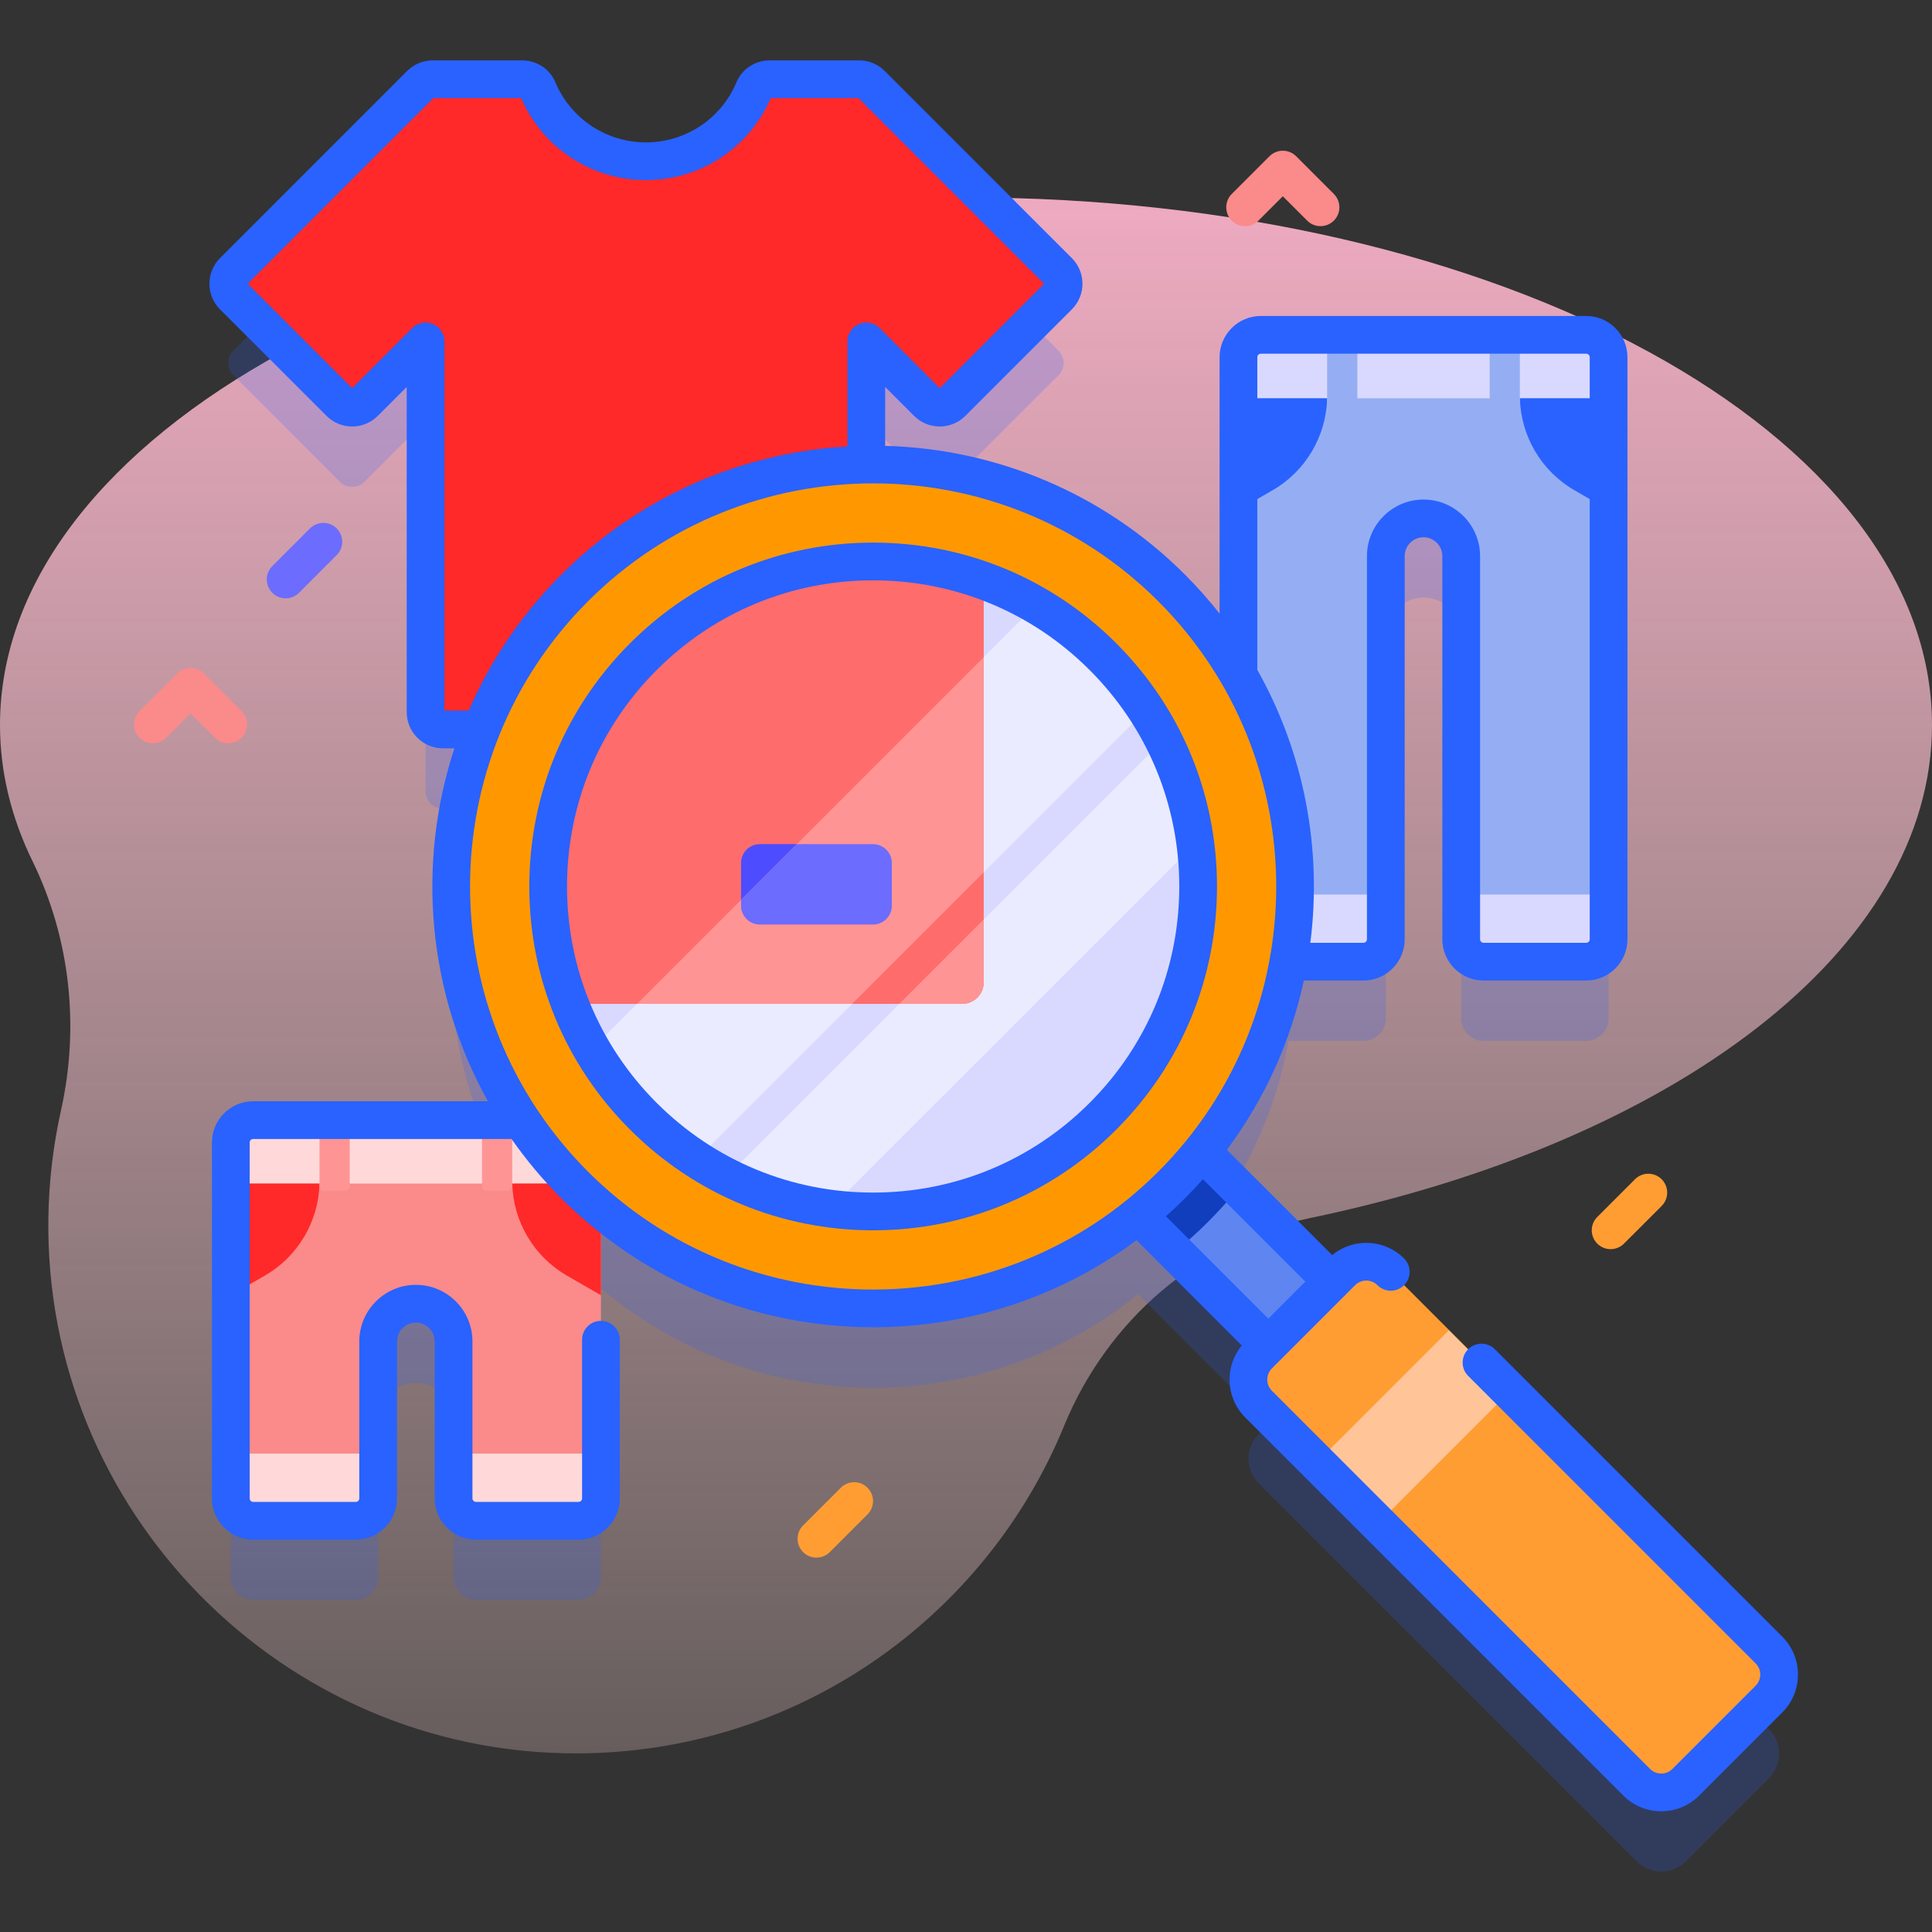<?xml version="1.0" encoding="utf-8"?>
<svg width="128px" height="128px" viewBox="0 0 128 128" version="1.1" xmlns:xlink="http://www.w3.org/1999/xlink" xmlns="http://www.w3.org/2000/svg">
  <rect x="0" y="0" width="128" height="128" fill="#333333" stroke="none"/>
  <desc>Created with Lunacy</desc>
  <defs>
    <linearGradient x1="0.5" y1="-0.136" x2="0.5" y2="1.403" id="gradient_1">
      <stop offset="0.002" stop-color="#FFB0CC" />
      <stop offset="0.992" stop-color="#FFE8DC" stop-opacity="0" />
    </linearGradient>
  </defs>
  <g id="search">
    <path d="M0 0L128 0L128 128L0 128L0 0Z" id="Background" fill="none" stroke="none" />
    <path d="M128 34.95C128 15.648 99.346 0 64 0C28.654 0 0 15.648 0 34.95C0 38.07 0.75 41.094 2.155 43.972C4.657 49.095 5.28 54.929 4.039 60.493C3.53 62.775 3.244 65.141 3.206 67.567C2.897 87.02 18.696 103.082 38.151 103.082C52.762 103.082 65.277 94.116 70.498 81.386C73.365 74.395 79.389 69.156 86.787 67.617C110.882 62.602 128 49.868 128 34.95L128 34.95Z" transform="translate(0 13.084)" id="Shape" fill="url(#gradient_1)" stroke="none" />
    <path d="M102.078 104.07L77.021 79.013C76.125 78.116 74.671 78.116 73.775 79.013L73.127 79.66L64.5 71.034C67.522 67.295 69.437 62.959 70.247 58.463L75.209 58.463C76.028 58.463 76.692 57.799 76.692 56.98L76.692 31.594C76.692 30.215 77.81 29.096 79.19 29.096C80.569 29.096 81.688 30.215 81.688 31.594L81.688 56.98C81.688 57.799 82.352 58.463 83.171 58.463L89.968 58.463C90.787 58.463 91.451 57.799 91.451 56.98L91.451 18.417C91.451 17.598 90.787 16.934 89.968 16.934L68.412 16.934C67.593 16.934 66.929 17.598 66.929 18.417L66.929 39.455C65.736 37.4 64.262 35.464 62.502 33.704C56.926 28.127 49.58 25.4 42.272 25.517L42.272 17.369L46.325 21.422C46.773 21.87 47.5 21.87 47.948 21.422L55.01 14.361C55.458 13.912 55.458 13.186 55.01 12.738L42.608 0.336C42.393 0.121 42.101 0 41.797 0L35.873 0C35.419 0 35 0.264 34.824 0.682C33.651 3.473 30.891 5.433 27.673 5.433C24.455 5.433 21.694 3.473 20.521 0.682C20.345 0.264 19.926 0 19.472 0L13.549 0C13.244 0 12.952 0.121 12.737 0.336L0.336 12.737C-0.112 13.185 -0.112 13.912 0.336 14.361L7.397 21.422C7.846 21.87 8.572 21.87 9.021 21.422L13.073 17.369L13.073 41.929C13.073 42.563 13.587 43.077 14.221 43.077L16.758 43.077C13.389 51.499 14.278 61.228 19.428 68.96L1.653 68.96C0.834 68.96 0.17 69.624 0.17 70.444L0.17 94.02C0.17 94.839 0.834 95.504 1.653 95.504L8.45 95.504C9.269 95.504 9.933 94.84 9.933 94.02L9.933 83.621C9.933 82.241 11.052 81.123 12.431 81.123C13.811 81.123 14.929 82.241 14.929 83.621L14.929 94.02C14.929 94.839 15.593 95.504 16.412 95.504L23.209 95.504C24.028 95.504 24.692 94.84 24.692 94.02L24.692 74.856C34.924 83.508 49.903 83.641 60.28 75.254L68.907 83.881L68.259 84.528C67.362 85.425 67.362 86.879 68.259 87.775L93.316 112.832C94.212 113.729 95.666 113.729 96.562 112.832L102.078 107.316C102.975 106.42 102.975 104.967 102.078 104.07L102.078 104.07Z" transform="translate(15.122 10.495)" id="Shape" fill="#2962FF" fill-opacity="0.2" stroke="none" />
    <path d="M0 1.483L0 40.046C0 40.865 0.664 41.529 1.483 41.529L8.28 41.529C9.099 41.529 9.763 40.865 9.763 40.046L9.763 14.66C9.763 13.281 10.882 12.162 12.261 12.162C13.64 12.162 14.759 13.281 14.759 14.66L14.759 40.046C14.759 40.865 15.423 41.529 16.242 41.529L23.039 41.529C23.858 41.529 24.522 40.865 24.522 40.046L24.522 1.483C24.522 0.664 23.858 0 23.039 0L1.484 0C0.664 0 1.52588e-05 0.664 1.52588e-05 1.483L0 1.483Z" transform="translate(82.052 22.184)" id="Shape" fill="#95AEF3" stroke="none" />
    <g id="Group" transform="translate(82.051 22.184)">
      <path d="M24.522 4.203L24.522 1.483C24.522 0.664 23.858 0 23.038 0L1.483 0C0.664 0 0 0.664 0 1.483L0 4.203L24.522 4.203Z" id="Shape" fill="#D9D9FF" stroke="none" />
      <path d="M0 0L0 2.966C0 3.785 0.664 4.449 1.483 4.449L8.28 4.449C9.099 4.449 9.763 3.785 9.763 2.966L9.763 0L0 0Z" transform="translate(0 37.08)" id="Shape" fill="#D9D9FF" stroke="none" />
      <path d="M0 0L0 2.966C0 3.785 0.664 4.449 1.483 4.449L8.28 4.449C9.099 4.449 9.763 3.785 9.763 2.966L9.763 0L0 0Z" transform="translate(14.759 37.08)" id="Shape" fill="#D9D9FF" stroke="none" />
    </g>
    <path d="M0 0C0.065 2.523 1.43 4.834 3.624 6.099L5.876 7.398L5.876 1.90735e-06L0 0Z" transform="translate(100.696 26.387)" id="Shape" fill="#2962FF" stroke="none" />
    <path d="M5.876 0C5.811 2.523 4.446 4.834 2.252 6.099L0 7.398L0 1.90735e-06L5.876 0Z" transform="translate(82.052 26.387)" id="Shape" fill="#2962FF" stroke="none" />
    <path d="M1.706 4.676L0.297 4.676C0.133 4.676 0 4.543 0 4.38L0 0L2.002 0L2.002 4.38C2.002 4.543 1.87 4.676 1.706 4.676L1.706 4.676Z" transform="translate(87.927 22.184)" id="Shape" fill="#95AEF3" stroke="none" />
    <path d="M1.706 4.676L0.297 4.676C0.133 4.676 0 4.543 0 4.38L0 0L2.002 0L2.002 4.38C2.002 4.543 1.869 4.676 1.706 4.676L1.706 4.676Z" transform="translate(98.694 22.184)" id="Shape" fill="#95AEF3" stroke="none" />
    <path d="M3.8147e-06 1.483L3.8147e-06 25.06C3.8147e-06 25.879 0.664 26.543 1.483 26.543L8.28 26.543C9.099 26.543 9.763 25.879 9.763 25.06L9.763 14.66C9.763 13.281 10.882 12.162 12.261 12.162C13.64 12.162 14.759 13.281 14.759 14.66L14.759 25.06C14.759 25.879 15.423 26.543 16.242 26.543L23.039 26.543C23.858 26.543 24.522 25.879 24.522 25.06L24.522 1.483C24.522 0.664 23.858 0 23.039 0L1.483 0C0.664 0 0 0.664 0 1.483L3.8147e-06 1.483Z" transform="translate(15.293 74.211)" id="Shape" fill="#FB8A8A" stroke="none" />
    <path d="M24.522 4.203L24.522 1.483C24.522 0.664 23.858 0 23.038 0L1.483 0C0.664 0 0 0.664 0 1.483L0 4.203L24.522 4.203Z" transform="translate(15.293 74.211)" id="Shape" fill="#FFD9D9" stroke="none" />
    <path d="M0 0L0 2.966C0 3.785 0.664 4.449 1.483 4.449L8.28 4.449C9.099 4.449 9.763 3.785 9.763 2.966L9.763 0L0 0Z" transform="translate(15.293 96.304)" id="Shape" fill="#FFD9D9" stroke="none" />
    <path d="M0 0L0 2.966C0 3.785 0.664 4.449 1.483 4.449L8.28 4.449C9.099 4.449 9.763 3.785 9.763 2.966L9.763 0L0 0Z" transform="translate(30.051 96.304)" id="Shape" fill="#FFD9D9" stroke="none" />
    <path d="M0 7.62939e-06C0.065 2.523 1.43 4.834 3.624 6.099L5.876 7.398L5.876 0L0 7.62939e-06Z" transform="translate(33.937 78.414)" id="Shape" fill="#FF2929" stroke="none" />
    <path d="M5.876 7.62939e-06C5.811 2.523 4.446 4.834 2.252 6.099L0 7.398L0 0L5.876 7.62939e-06Z" transform="translate(15.293 78.414)" id="Shape" fill="#FF2929" stroke="none" />
    <path d="M1.706 4.676L0.297 4.676C0.133 4.676 0 4.543 0 4.38L0 0L2.002 0L2.002 4.38C2.002 4.543 1.869 4.676 1.706 4.676L1.706 4.676Z" transform="translate(21.168 74.211)" id="Shape" fill="#FF9494" stroke="none" />
    <path d="M1.706 4.676L0.297 4.676C0.133 4.676 0 4.543 0 4.38L0 0L2.002 0L2.002 4.38C2.002 4.543 1.87 4.676 1.706 4.676L1.706 4.676Z" transform="translate(31.935 74.211)" id="Shape" fill="#FF9494" stroke="none" />
    <path d="M55.01 14.361L47.948 21.422C47.5 21.87 46.773 21.87 46.325 21.422L42.272 17.369L42.272 41.929C42.272 42.563 41.758 43.077 41.124 43.077L14.221 43.077C13.587 43.077 13.074 42.563 13.074 41.929L13.074 17.369L9.021 21.422C8.573 21.87 7.846 21.87 7.398 21.422L0.336 14.361C-0.112 13.912 -0.112 13.185 0.336 12.737L12.737 0.336C12.953 0.121 13.245 0 13.549 0L19.473 0C19.926 0 20.345 0.264 20.521 0.682C21.695 3.473 24.455 5.433 27.673 5.433C30.891 5.433 33.652 3.473 34.825 0.682C35.001 0.264 35.42 0 35.874 0L41.797 0C42.102 0 42.393 0.121 42.609 0.336L55.01 12.738C55.458 13.185 55.458 13.912 55.01 14.361L55.01 14.361Z" transform="translate(15.122 5.25)" id="Shape" fill="#FF2929" stroke="none" />
    <path d="M0 0L5.966 0L5.966 17.44L0 17.44L0 0Z" transform="matrix(0.707 -0.707 0.707 0.707 73.157 78.276)" id="Shape" fill="#5E85F0" stroke="none" />
    <path d="M4.221 0L8.87 4.649C8.251 5.417 7.584 6.159 6.871 6.871C6.159 7.584 5.417 8.251 4.649 8.87L0 4.221L4.221 0Z" transform="translate(73.182 74.064)" id="Shape" fill="#103EBD" stroke="none" />
    <path d="M0 27.968C0 12.522 12.522 0 27.968 0C43.414 0 55.936 12.522 55.936 27.968C55.936 43.414 43.414 55.936 27.968 55.936C12.522 55.936 0 43.414 0 27.968Z" transform="translate(29.88 30.762)" id="Circle" fill="#FF9800" stroke="none" />
    <path d="M0 21.531C0 9.64 9.64 0 21.531 0C33.422 0 43.062 9.64 43.062 21.531C43.062 33.422 33.422 43.062 21.531 43.062C9.64 43.062 0 33.422 0 21.531Z" transform="translate(36.318 37.199)" id="Circle" fill="#D9D9FF" stroke="none" />
    <path d="M31.054 6.873L6.874 31.052C4.503 30.742 2.178 30.035 0 28.933L28.933 0C30.038 2.178 30.745 4.503 31.054 6.873L31.054 6.873Z" transform="translate(48.137 49.02)" id="Shape" fill="#EBEBFF" stroke="none" />
    <path d="M36.721 6.944L6.946 36.719C5.695 35.912 4.511 34.958 3.417 33.864C2.058 32.505 0.916 31.009 0 29.421L29.421 0C31.009 0.917 32.508 2.058 33.867 3.417C34.961 4.511 35.912 5.695 36.721 6.944L36.721 6.944Z" transform="translate(39.208 40.09)" id="Shape" fill="#EBEBFF" stroke="none" />
    <path d="M28.856 1.28L28.856 27.881C28.856 28.672 28.214 29.309 27.425 29.309L1.449 29.309C-1.531 21.602 0.085 12.525 6.304 6.306C12.401 0.208 21.25 -1.467 28.856 1.28L28.856 1.28Z" transform="translate(36.318 37.201)" id="Shape" fill="#FF6C6C" stroke="none" />
    <path d="M34.492 28.976L28.976 34.492C28.079 35.389 26.626 35.389 25.729 34.492L0.672 9.435C-0.224 8.538 -0.224 7.085 0.672 6.188L6.188 0.672C7.085 -0.224 8.538 -0.224 9.435 0.672L34.492 25.73C35.388 26.626 35.388 28.08 34.492 28.976L34.492 28.976Z" transform="translate(82.709 83.59)" id="Shape" fill="#FF9D33" stroke="none" />
    <path d="M0 0L12.387 0L12.387 5.727L0 5.727L0 0Z" transform="matrix(0.707 -0.707 0.707 0.707 87.232 96.894)" id="Shape" fill="#FFC599" stroke="none" />
    <path d="M22.781 0C28.866 0 34.587 2.369 38.889 6.672C43.192 10.975 45.562 16.696 45.562 22.781C45.562 28.866 43.192 34.587 38.889 38.889C34.587 43.192 28.866 45.562 22.781 45.562C16.696 45.562 10.975 43.192 6.672 38.889C2.37 34.587 0 28.866 0 22.781C0 16.696 2.369 10.975 6.672 6.672C10.975 2.37 16.696 0 22.781 0ZM22.78 43.062C28.198 43.062 33.291 40.952 37.121 37.121C40.952 33.291 43.062 28.198 43.062 22.781C43.062 17.363 40.952 12.271 37.121 8.44C33.291 4.609 28.198 2.5 22.78 2.5C17.363 2.5 12.271 4.609 8.44 8.44C4.609 12.271 2.499 17.363 2.499 22.781C2.499 28.198 4.609 33.291 8.44 37.121C12.27 40.952 17.363 43.062 22.78 43.062Z" transform="translate(35.068 35.949)" id="Shape" fill="#2962FF" fill-rule="evenodd" stroke="none" />
    <path d="M85.164 85.389L104.211 104.436C105.593 105.818 105.593 108.068 104.211 109.45L98.695 114.966C98.004 115.657 97.096 116.003 96.188 116.003C95.28 116.003 94.372 115.658 93.681 114.966L68.624 89.909C67.322 88.607 67.248 86.535 68.4 85.143L61.423 78.167C56.267 82.011 50.121 83.934 43.975 83.934C36.493 83.934 29.011 81.087 23.315 75.391C22.082 74.158 20.984 72.842 20.018 71.461L2.902 71.461C2.773 71.461 2.669 71.566 2.669 71.694L2.669 95.271C2.669 95.4 2.774 95.504 2.902 95.504L9.699 95.504C9.828 95.504 9.932 95.4 9.932 95.271L9.932 84.871C9.932 82.805 11.614 81.124 13.68 81.124C15.747 81.124 17.428 82.805 17.428 84.871L17.428 95.271C17.428 95.4 17.533 95.504 17.661 95.504L24.458 95.504C24.587 95.504 24.691 95.4 24.691 95.271L24.691 84.761C24.691 84.071 25.251 83.511 25.941 83.511C26.631 83.511 27.191 84.071 27.191 84.761L27.191 95.271C27.191 96.778 25.965 98.004 24.458 98.004L17.661 98.004C16.154 98.004 14.928 96.778 14.928 95.271L14.928 84.871C14.928 84.183 14.368 83.624 13.68 83.624C12.992 83.624 12.432 84.183 12.432 84.871L12.432 95.271C12.432 96.778 11.206 98.004 9.699 98.004L2.902 98.004C1.395 98.004 0.169 96.778 0.169 95.271L0.169 71.694C0.169 70.187 1.395 68.961 2.902 68.961L18.453 68.961C14.452 61.779 13.713 53.256 16.232 45.578L15.47 45.578C14.148 45.578 13.072 44.502 13.072 43.18L13.072 21.637L11.154 23.556C10.219 24.491 8.698 24.491 7.763 23.556L0.701 16.494C-0.234 15.56 -0.234 14.039 0.701 13.104L13.102 0.702C13.556 0.249 14.158 0 14.798 0L20.721 0C21.689 0 22.552 0.568 22.922 1.448C23.94 3.869 26.295 5.433 28.922 5.433C31.549 5.433 33.904 3.869 34.921 1.448C35.291 0.568 36.155 0 37.122 0L43.046 0C43.686 0 44.288 0.249 44.741 0.702L57.142 13.103C58.077 14.038 58.077 15.559 57.142 16.494L50.081 23.556C49.146 24.491 47.625 24.491 46.69 23.556L44.771 21.637L44.771 25.538C51.986 25.733 59.141 28.576 64.635 34.07C65.46 34.895 66.222 35.758 66.928 36.652L66.928 19.667C66.928 18.16 68.154 16.934 69.661 16.934L91.216 16.934C92.723 16.934 93.95 18.16 93.95 19.667L93.95 58.23C93.95 59.737 92.723 60.963 91.216 60.963L84.419 60.963C82.912 60.963 81.686 59.737 81.686 58.23L81.686 32.844C81.686 32.156 81.126 31.596 80.439 31.596C79.751 31.596 79.191 32.156 79.191 32.844L79.191 58.23C79.191 59.737 77.965 60.963 76.457 60.963L72.511 60.963C71.648 64.944 69.948 68.776 67.411 72.178L74.388 79.154C75.779 78.002 77.851 78.076 79.154 79.379C79.642 79.867 79.642 80.658 79.154 81.147C78.665 81.635 77.874 81.635 77.386 81.147C76.978 80.739 76.315 80.739 75.907 81.147L70.391 86.662C69.984 87.07 69.984 87.734 70.391 88.141L95.448 113.198C95.856 113.606 96.519 113.606 96.927 113.198L102.443 107.682C102.851 107.275 102.851 106.611 102.443 106.204L83.397 87.157C82.908 86.669 82.908 85.877 83.397 85.389C83.885 84.901 84.676 84.901 85.164 85.389ZM15.572 18.619L15.572 43.077L17.18 43.077C18.599 39.805 20.644 36.741 23.315 34.07C28.578 28.806 35.367 25.977 42.272 25.577L42.272 18.619C42.272 18.113 42.576 17.658 43.043 17.464C43.51 17.271 44.048 17.378 44.405 17.735L48.386 21.716L55.302 14.799L43.004 2.5L37.191 2.5C35.763 5.803 32.527 7.933 28.922 7.933C25.316 7.933 22.081 5.803 20.653 2.5L14.84 2.5L2.541 14.799L9.459 21.716L13.439 17.735C13.796 17.378 14.334 17.271 14.801 17.464C15.268 17.658 15.572 18.114 15.572 18.619ZM69.428 19.667C69.428 19.539 69.532 19.434 69.661 19.434L91.216 19.434C91.345 19.434 91.45 19.538 91.45 19.667L91.45 58.23C91.45 58.359 91.345 58.464 91.216 58.464L84.42 58.464C84.291 58.464 84.186 58.359 84.186 58.23L84.186 32.844C84.186 30.778 82.505 29.096 80.439 29.096C78.372 29.096 76.691 30.778 76.691 32.844L76.691 58.23C76.691 58.358 76.587 58.463 76.458 58.463L72.94 58.463C73.727 52.3 72.557 45.934 69.428 40.38L69.428 19.667L69.428 19.667ZM25.082 73.623C14.665 63.206 14.665 46.255 25.082 35.838C30.292 30.628 37.132 28.025 43.975 28.025C50.816 28.025 57.66 30.63 62.867 35.838C73.285 46.255 73.285 63.205 62.867 73.623C52.45 84.04 35.5 84.04 25.082 73.623ZM65.824 74.127C65.442 74.556 65.047 74.979 64.635 75.391C64.224 75.802 63.801 76.198 63.372 76.579L70.156 83.363L72.608 80.91L65.824 74.127Z" transform="translate(13.873 4)" id="Shape" fill="#2962FF" fill-rule="evenodd" stroke="none" />
    <path d="M8.742 5.328L1.249 5.328C0.559 5.328 0 4.769 0 4.08L0 1.249C0 0.559 0.559 0 1.249 0L8.742 0C9.432 0 9.991 0.559 9.991 1.249L9.991 4.08C9.991 4.769 9.432 5.328 8.742 5.328L8.742 5.328Z" transform="translate(49.097 55.925)" id="Shape" fill="#4D4DFF" stroke="none" />
    <path d="M5.595 0L5.595 4.166C5.595 4.958 4.953 5.595 4.164 5.595L0 5.595L5.595 0Z" transform="translate(59.579 60.916)" id="Shape" fill="#FF9494" stroke="none" />
    <path d="M22.966 0L22.966 14.245L14.245 22.966L0 22.966L22.966 0Z" transform="translate(42.208 43.544)" id="Shape" fill="#FF9494" stroke="none" />
    <path d="M9.991 1.249L9.991 4.079C9.991 4.768 9.431 5.327 8.742 5.327L1.249 5.327C0.559 5.327 0 4.768 0 4.079L0 3.696L3.696 0L8.742 0C9.431 0 9.991 0.56 9.991 1.249L9.991 1.249Z" transform="translate(49.096 55.926)" id="Shape" fill="#6C6CFF" stroke="none" />
    <path d="M1.25 4.997C0.93 4.997 0.61 4.875 0.366 4.631C-0.122 4.143 -0.122 3.352 0.366 2.864L2.864 0.366C3.352 -0.122 4.143 -0.122 4.632 0.366C5.12 0.854 5.12 1.646 4.632 2.134L2.134 4.631C1.89 4.875 1.57 4.997 1.25 4.997L1.25 4.997Z" transform="translate(105.458 77.763)" id="Shape" fill="#FF9D33" stroke="none" />
    <path d="M1.25 4.997C0.93 4.997 0.61 4.875 0.366 4.631C-0.122 4.143 -0.122 3.352 0.366 2.864L2.864 0.366C3.352 -0.122 4.143 -0.122 4.632 0.366C5.12 0.854 5.12 1.646 4.632 2.134L2.134 4.631C1.89 4.875 1.57 4.997 1.25 4.997L1.25 4.997Z" transform="translate(52.842 98.199)" id="Shape" fill="#FF9D33" stroke="none" />
    <path d="M1.25 4.997C0.93 4.997 0.61 4.875 0.366 4.631C-0.122 4.143 -0.122 3.352 0.366 2.864L2.864 0.366C3.352 -0.122 4.144 -0.122 4.632 0.366C5.12 0.854 5.12 1.646 4.632 2.134L2.134 4.631C1.89 4.875 1.57 4.997 1.25 4.997L1.25 4.997Z" transform="translate(17.675 34.643)" id="Shape" fill="#6C6CFF" stroke="none" />
    <path d="M6.246 4.997C5.926 4.997 5.606 4.875 5.362 4.631L3.748 3.018L2.134 4.631C1.646 5.12 0.854 5.12 0.366 4.631C-0.122 4.143 -0.122 3.352 0.366 2.864L2.864 0.366C3.098 0.132 3.416 0 3.748 0C4.079 0 4.397 0.132 4.632 0.366L7.13 2.864C7.618 3.352 7.618 4.144 7.13 4.631C6.885 4.875 6.565 4.997 6.246 4.997L6.246 4.997Z" transform="translate(8.877 44.247)" id="Shape" fill="#FB8A8A" stroke="none" />
    <path d="M6.246 4.997C5.926 4.997 5.606 4.875 5.362 4.631L3.748 3.017L2.134 4.631C1.646 5.12 0.854 5.119 0.366 4.631C-0.122 4.143 -0.122 3.352 0.366 2.864L2.864 0.366C3.352 -0.122 4.144 -0.122 4.632 0.366L7.129 2.864C7.618 3.352 7.618 4.143 7.129 4.631C6.885 4.875 6.566 4.997 6.246 4.997L6.246 4.997Z" transform="translate(81.242 9.986)" id="Shape" fill="#FB8A8A" stroke="none" />
  </g>
</svg>